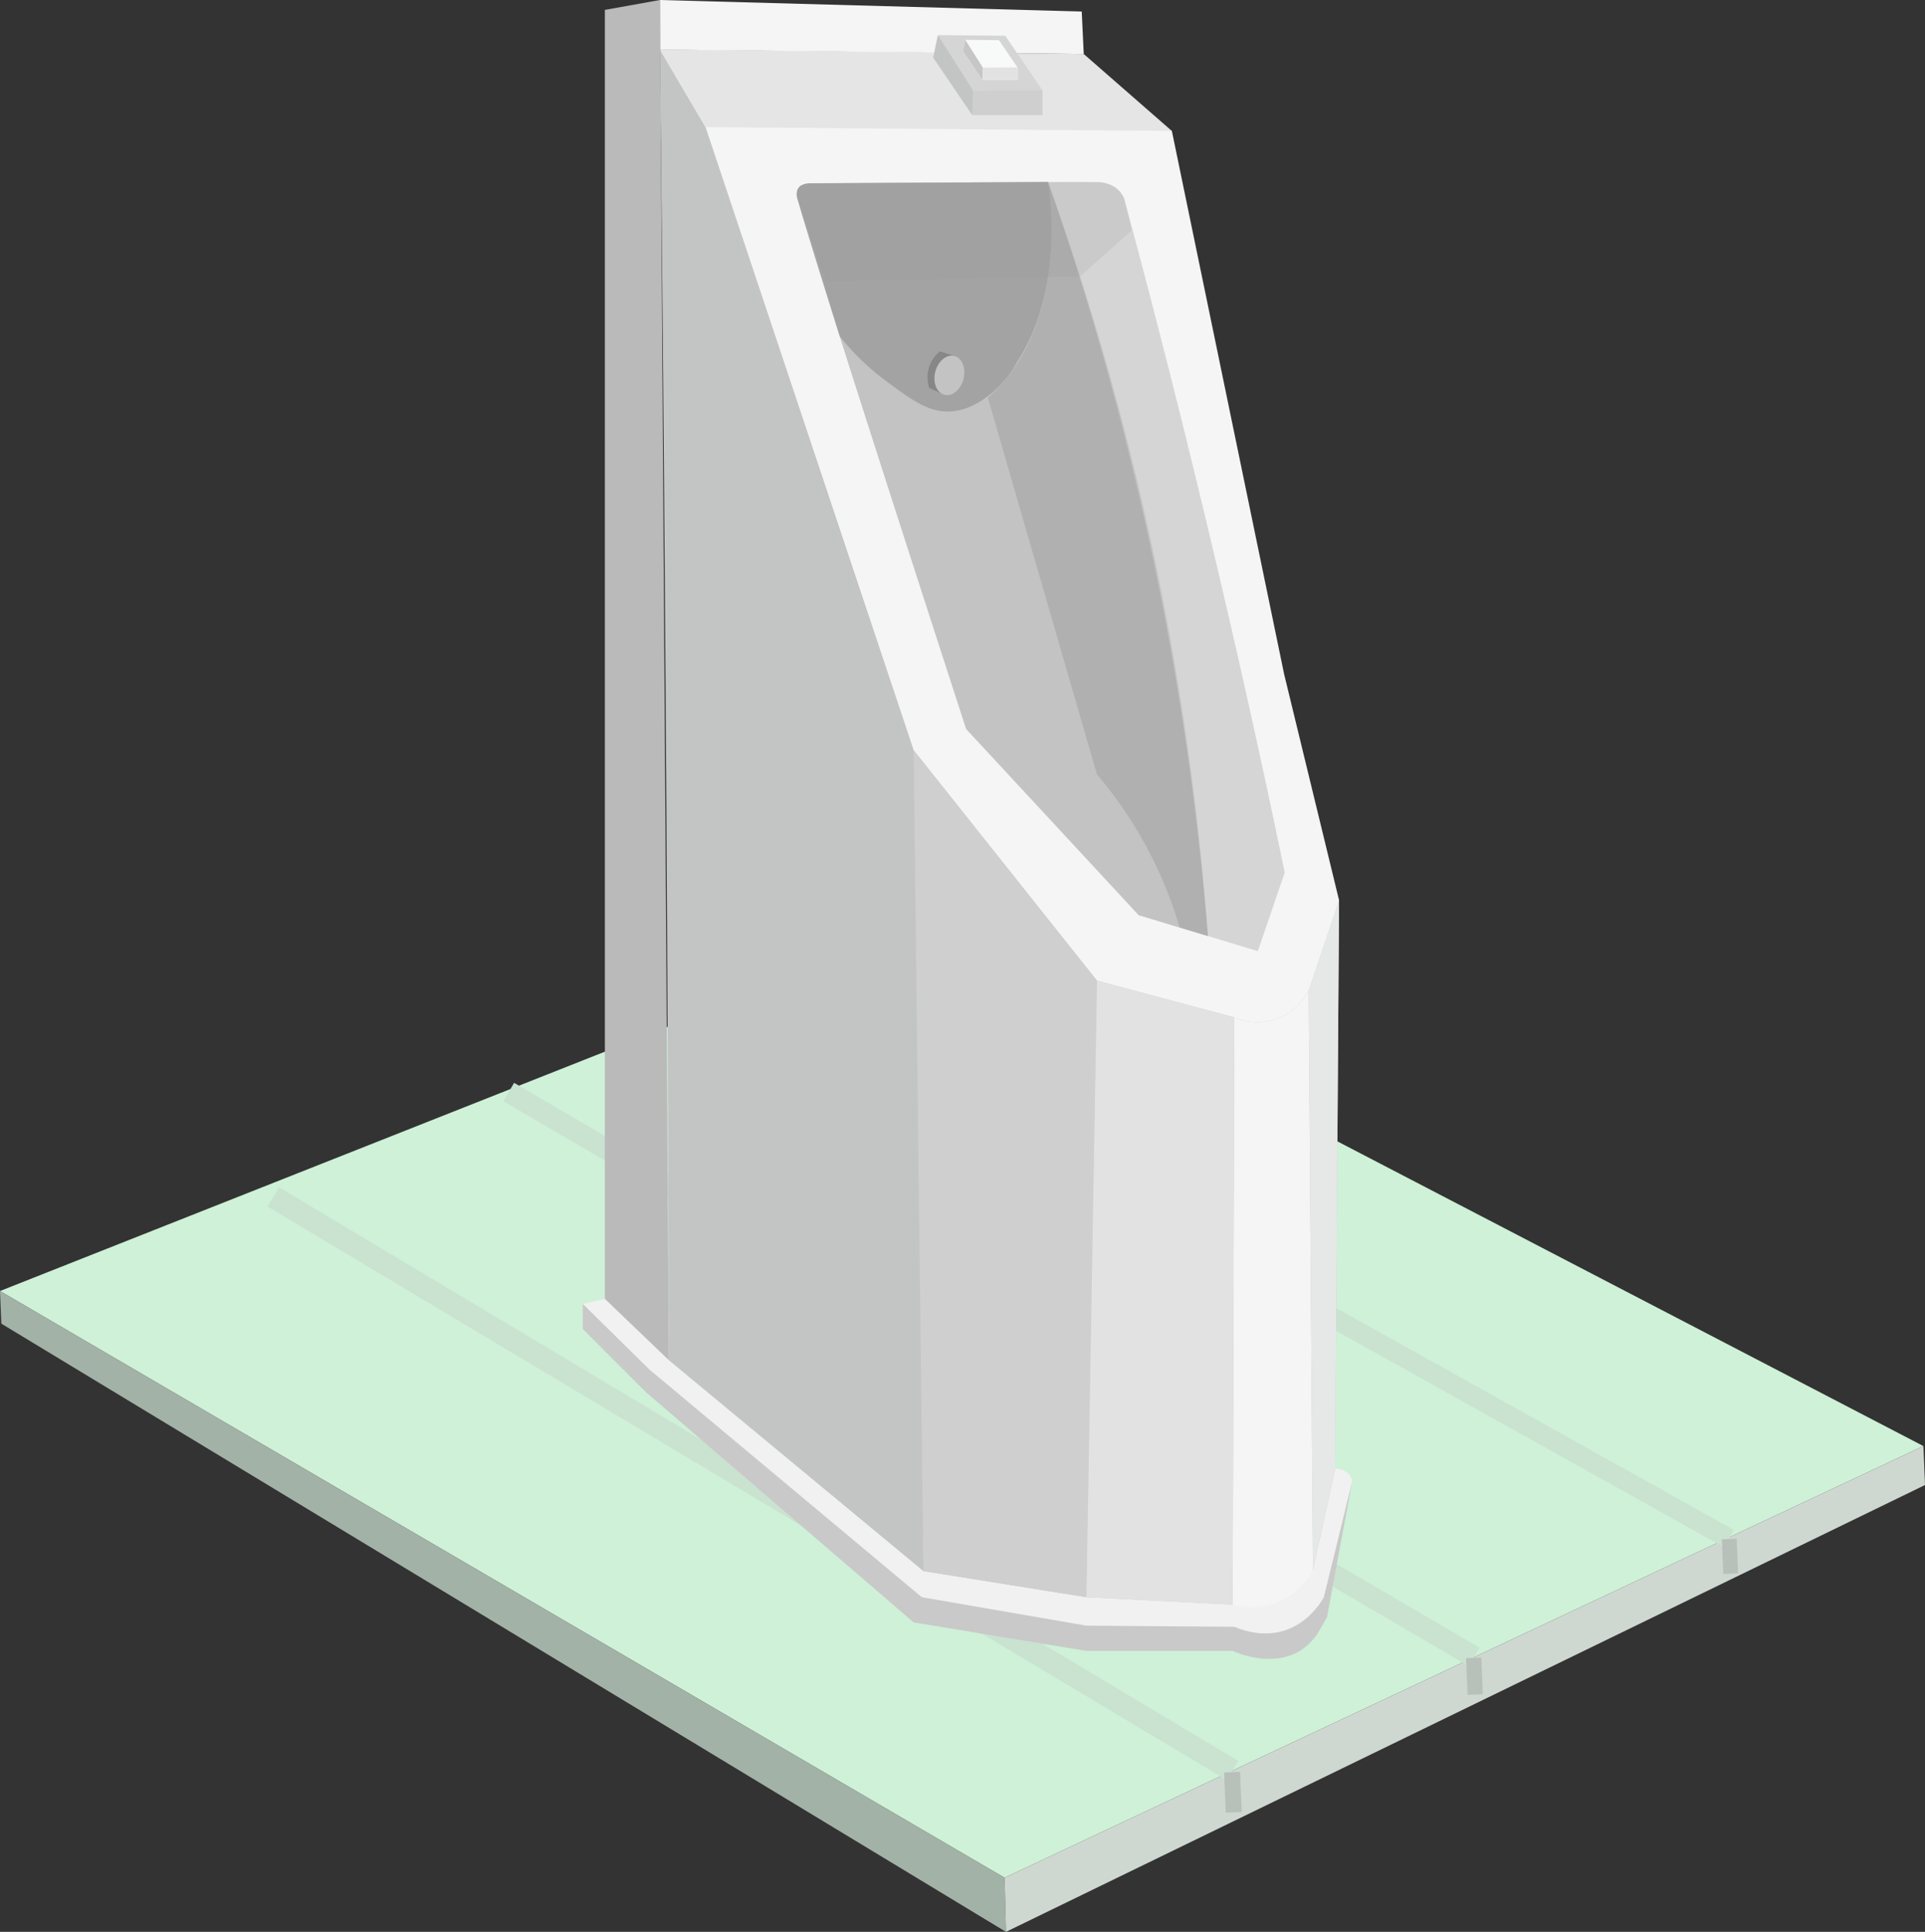 <svg xmlns="http://www.w3.org/2000/svg" width="429.461" height="430.977" viewBox="0 0 429.461 430.977">
  <rect x="0" y="0" width="429.461" height="430.977" fill="#333333" stroke="none"/>
  <g id="グループ_2483" data-name="グループ 2483" transform="translate(-413.28 -10622.389)">
    <g id="グループ_2138" data-name="グループ 2138" transform="translate(413.28 10828.931)">
      <path id="パス_2348" data-name="パス 2348" d="M2108.372,1589.632l224.114,130.89,204.992-96.3-223.213-116.06Z" transform="translate(-2108.372 -1508.162)" fill="#cef1d7"/>
      <path id="パス_2349" data-name="パス 2349" d="M2108.372,1671.5l.3,7.276L2332.8,1814.46l-.312-12.074Z" transform="translate(-2108.372 -1590.025)" fill="#a3b2a7"/>
      <path id="パス_2350" data-name="パス 2350" d="M2762.673,1740.843l.355,8.688-205.035,99.686-.312-12.074Z" transform="translate(-2333.567 -1624.782)" fill="#ced8d1"/>
      <rect id="長方形_276" data-name="長方形 276" width="4.988" height="249.413" transform="matrix(0.513, -0.858, 0.858, 0.513, 59.695, 62.621)" fill="#cae2d0"/>
      <rect id="長方形_277" data-name="長方形 277" width="4.742" height="249.565" transform="matrix(0.505, -0.863, 0.863, 0.505, 112.302, 39.118)" fill="#cae2d0"/>
      <rect id="長方形_278" data-name="長方形 278" width="4.436" height="249.716" transform="matrix(0.487, -0.873, 0.873, 0.487, 166.663, 17.032)" fill="#cae2d0"/>
      <rect id="長方形_279" data-name="長方形 279" width="3.566" height="8.966" transform="matrix(0.999, -0.041, 0.041, 0.999, 273.091, 188.881)" fill="#b7c1ba"/>
      <rect id="長方形_280" data-name="長方形 280" width="3.411" height="8.203" transform="translate(327.072 163.368) rotate(-2.345)" fill="#b7c1ba"/>
      <rect id="長方形_281" data-name="長方形 281" width="3.312" height="7.735" transform="translate(384.143 136.862) rotate(-2.342)" fill="#b7c1ba"/>
    </g>
    <g id="グループ_2139" data-name="グループ 2139" transform="translate(543.285 10622.389)">
      <path id="パス_2351" data-name="パス 2351" d="M2339.87,1632.839l14.074,14.072,59.761,51.39,38.525,6.356h32.624s12.4,5.949,18.97-3.893l2.081-3.6,5.632-30.327-171.667-39.608Z" transform="translate(-2339.87 -1336.36)" fill="#c9c9c9"/>
      <path id="パス_2352" data-name="パス 2352" d="M2339.87,1625.734l4.938-1.113,162.927,37.869s3.208-.118,3.8,2.851l-6.325,25.834s-6.177,12.247-19.993,6.607l-32.989-.258-36.714-6.349-60.726-50.75Z" transform="translate(-2339.87 -1334.862)" fill="#f1f1f1"/>
      <path id="パス_2353" data-name="パス 2353" d="M2380.3,970.864q1.386,129.649,1.883,259.282c.04,10.55.081,22.559.113,33.109l56.765,47.025,36.365,5.827,32.624,1.644,17.921-7.638q2.48-11.346,4.96-22.692.432-63.395.865-126.789Z" transform="translate(-2363.067 -959.793)" fill="#c3c5c4"/>
      <path id="パス_2354" data-name="パス 2354" d="M2696.952,1463.183q.475,64.69.951,129.38a16.182,16.182,0,0,1-6.988,6.753,15.321,15.321,0,0,1-10.933.885q.183-65.5.365-131a13.078,13.078,0,0,0,10.626-.135A13.536,13.536,0,0,0,2696.952,1463.183Z" transform="translate(-2534.996 -1242.243)" fill="#f5f5f5"/>
      <path id="パス_2355" data-name="パス 2355" d="M2719.79,1436.129l6.776-20.1-.865,126.79-4.96,22.692Z" transform="translate(-2557.835 -1215.189)" fill="#e6e8e7"/>
      <path id="パス_2356" data-name="パス 2356" d="M2380.3,970.864l76.868.691L2494.5,989.01l25.051,121.2,12.251,50.42-6.776,20.1a13.536,13.536,0,0,1-5.979,5.888,13.079,13.079,0,0,1-10.626.135l-30.628-8.182-40.885-51.4-46.434-139.02Z" transform="translate(-2363.067 -959.793)" fill="#f5f5f5"/>
      <path id="パス_2357" data-name="パス 2357" d="M2451.907,1042.905a2.231,2.231,0,0,1,.429-1.541c.726-.848,2.253-1.013,3.794-.924,34.467-.269,59.684-.364,62.828-.272a7.514,7.514,0,0,1,3.25.765,5.738,5.738,0,0,1,2.732,2.912q14.16,52.437,26.787,108.44,4.741,21.14,9.035,41.911l-6.008,17.529-26.6-8.041-34.561-45.19C2480.4,1122.615,2452.109,1045.485,2451.907,1042.905Z" transform="translate(-2404.143 -999.534)" fill="#d5d5d5"/>
      <path id="パス_2358" data-name="パス 2358" d="M2513.077,1337.533q1.08,91.555,2.16,183.109l36.365,5.827q1.181-68.766,2.36-137.532Z" transform="translate(-2439.241 -1170.156)" fill="#cfcfcf"/>
      <path id="パス_2359" data-name="パス 2359" d="M2605.812,1458.119l30.628,8.182-.365,131-32.624-1.645Z" transform="translate(-2491.09 -1239.338)" fill="#e3e2e2"/>
      <path id="パス_2360" data-name="パス 2360" d="M2390.469,988.15l104.028.859-19.654-17.166-94.539-.98Z" transform="translate(-2363.067 -959.793)" fill="#e5e5e5"/>
      <path id="パス_2361" data-name="パス 2361" d="M2474.842,956.944q-.224-4.738-.45-9.476l-94.089-2.574v11.071Z" transform="translate(-2363.067 -944.893)" fill="#f5f5f5"/>
      <path id="パス_2362" data-name="パス 2362" d="M2351.454,947.1l12.3-2.209,1.995,303.462-14.293-13.7Z" transform="translate(-2346.516 -944.893)" fill="#bababa"/>
      <path id="パス_2363" data-name="パス 2363" d="M2507.962,1040.148a636.379,636.379,0,0,1,35.667,168.221l-15.469-4.677-38.478-41.512c-28.259-87.093-38.023-118.359-37.771-119.266,0-.005.429-1.541.429-1.541.725-.848,2.253-1.013,3.794-.924Z" transform="translate(-2404.147 -999.542)" fill="#c3c3c3"/>
      <path id="パス_2364" data-name="パス 2364" d="M2458.51,1062.284l56.583-1.039,11.53-10.287-1.685-7.071s-1.14-3.644-5.982-3.677-62.828.272-62.828.272-4.46-.554-4.222,2.465S2458.51,1062.284,2458.51,1062.284Z" transform="translate(-2404.141 -999.576)" fill="#9d9d9d" opacity="0.19"/>
      <path id="パス_2365" data-name="パス 2365" d="M2524.355,963.264l-1.048,5.022,8.688,12.8h15.664v-5.512l-8.273-12.158Z" transform="translate(-2445.11 -955.433)" fill="#d5d5d5"/>
      <path id="パス_2366" data-name="パス 2366" d="M2524.355,963.264l7.875,12.434q-.118,2.695-.235,5.39l-8.688-12.8Z" transform="translate(-2445.11 -955.433)" fill="#c3c5c4"/>
      <path id="パス_2367" data-name="パス 2367" d="M2559.353,992.147l-15.429.122q-.118,2.695-.235,5.39h15.664Z" transform="translate(-2456.804 -972.003)" fill="#cfcfcf"/>
      <path id="パス_2368" data-name="パス 2368" d="M2539.364,965.732l-.524,2.511,4.344,6.4h7.833v-2.756q-2.069-3.039-4.137-6.079Z" transform="translate(-2454.022 -956.849)" fill="#f8f9f9"/>
      <path id="パス_2369" data-name="パス 2369" d="M2539.364,965.732l3.938,6.217-.118,2.7-4.344-6.4Z" transform="translate(-2454.022 -956.849)" fill="#c6c6c6"/>
      <path id="パス_2370" data-name="パス 2370" d="M2556.863,980.173l-7.714.061-.118,2.7h7.832Z" transform="translate(-2459.868 -965.134)" fill="#e3e2e2"/>
      <path id="パス_2371" data-name="パス 2371" d="M2507.908,1040.148s4.178,23.088-6.821,39.986a21.348,21.348,0,0,1-1.923,3.042c-.7.92-5.569,7.351-12.415,8.107-5.094.562-8.937-2.276-14.992-6.746a54.581,54.581,0,0,1-10.344-10q-4.62-15.03-9.24-30.061s-1.8-3.818,2.657-4.049Z" transform="translate(-2404.092 -999.542)" fill="#949494" opacity="0.67"/>
      <path id="パス_2372" data-name="パス 2372" d="M2576.219,1172.312a93.361,93.361,0,0,1,18.445,34.147l6.317,1.91c-1.534-18.8-3.963-38.868-7.608-59.989a677.659,677.659,0,0,0-28.059-108.232s5.6,31.4-13.443,48.1Z" transform="translate(-2461.497 -999.542)" fill="#949494" opacity="0.39"/>
      <path id="パス_2373" data-name="パス 2373" d="M2520.726,1136.951l3.376,1.512,2.22-8.657-3.211-1.035A7.348,7.348,0,0,0,2520.726,1136.951Z" transform="translate(-2443.408 -1050.387)" fill="#878787"/>
      <ellipse id="楕円形_837" data-name="楕円形 837" cx="4.468" cy="3.252" rx="4.468" ry="3.252" transform="matrix(0.248, -0.969, 0.969, 0.248, 77.544, 87.269)" fill="#c3c3c3"/>
    </g>
  </g>
</svg>
